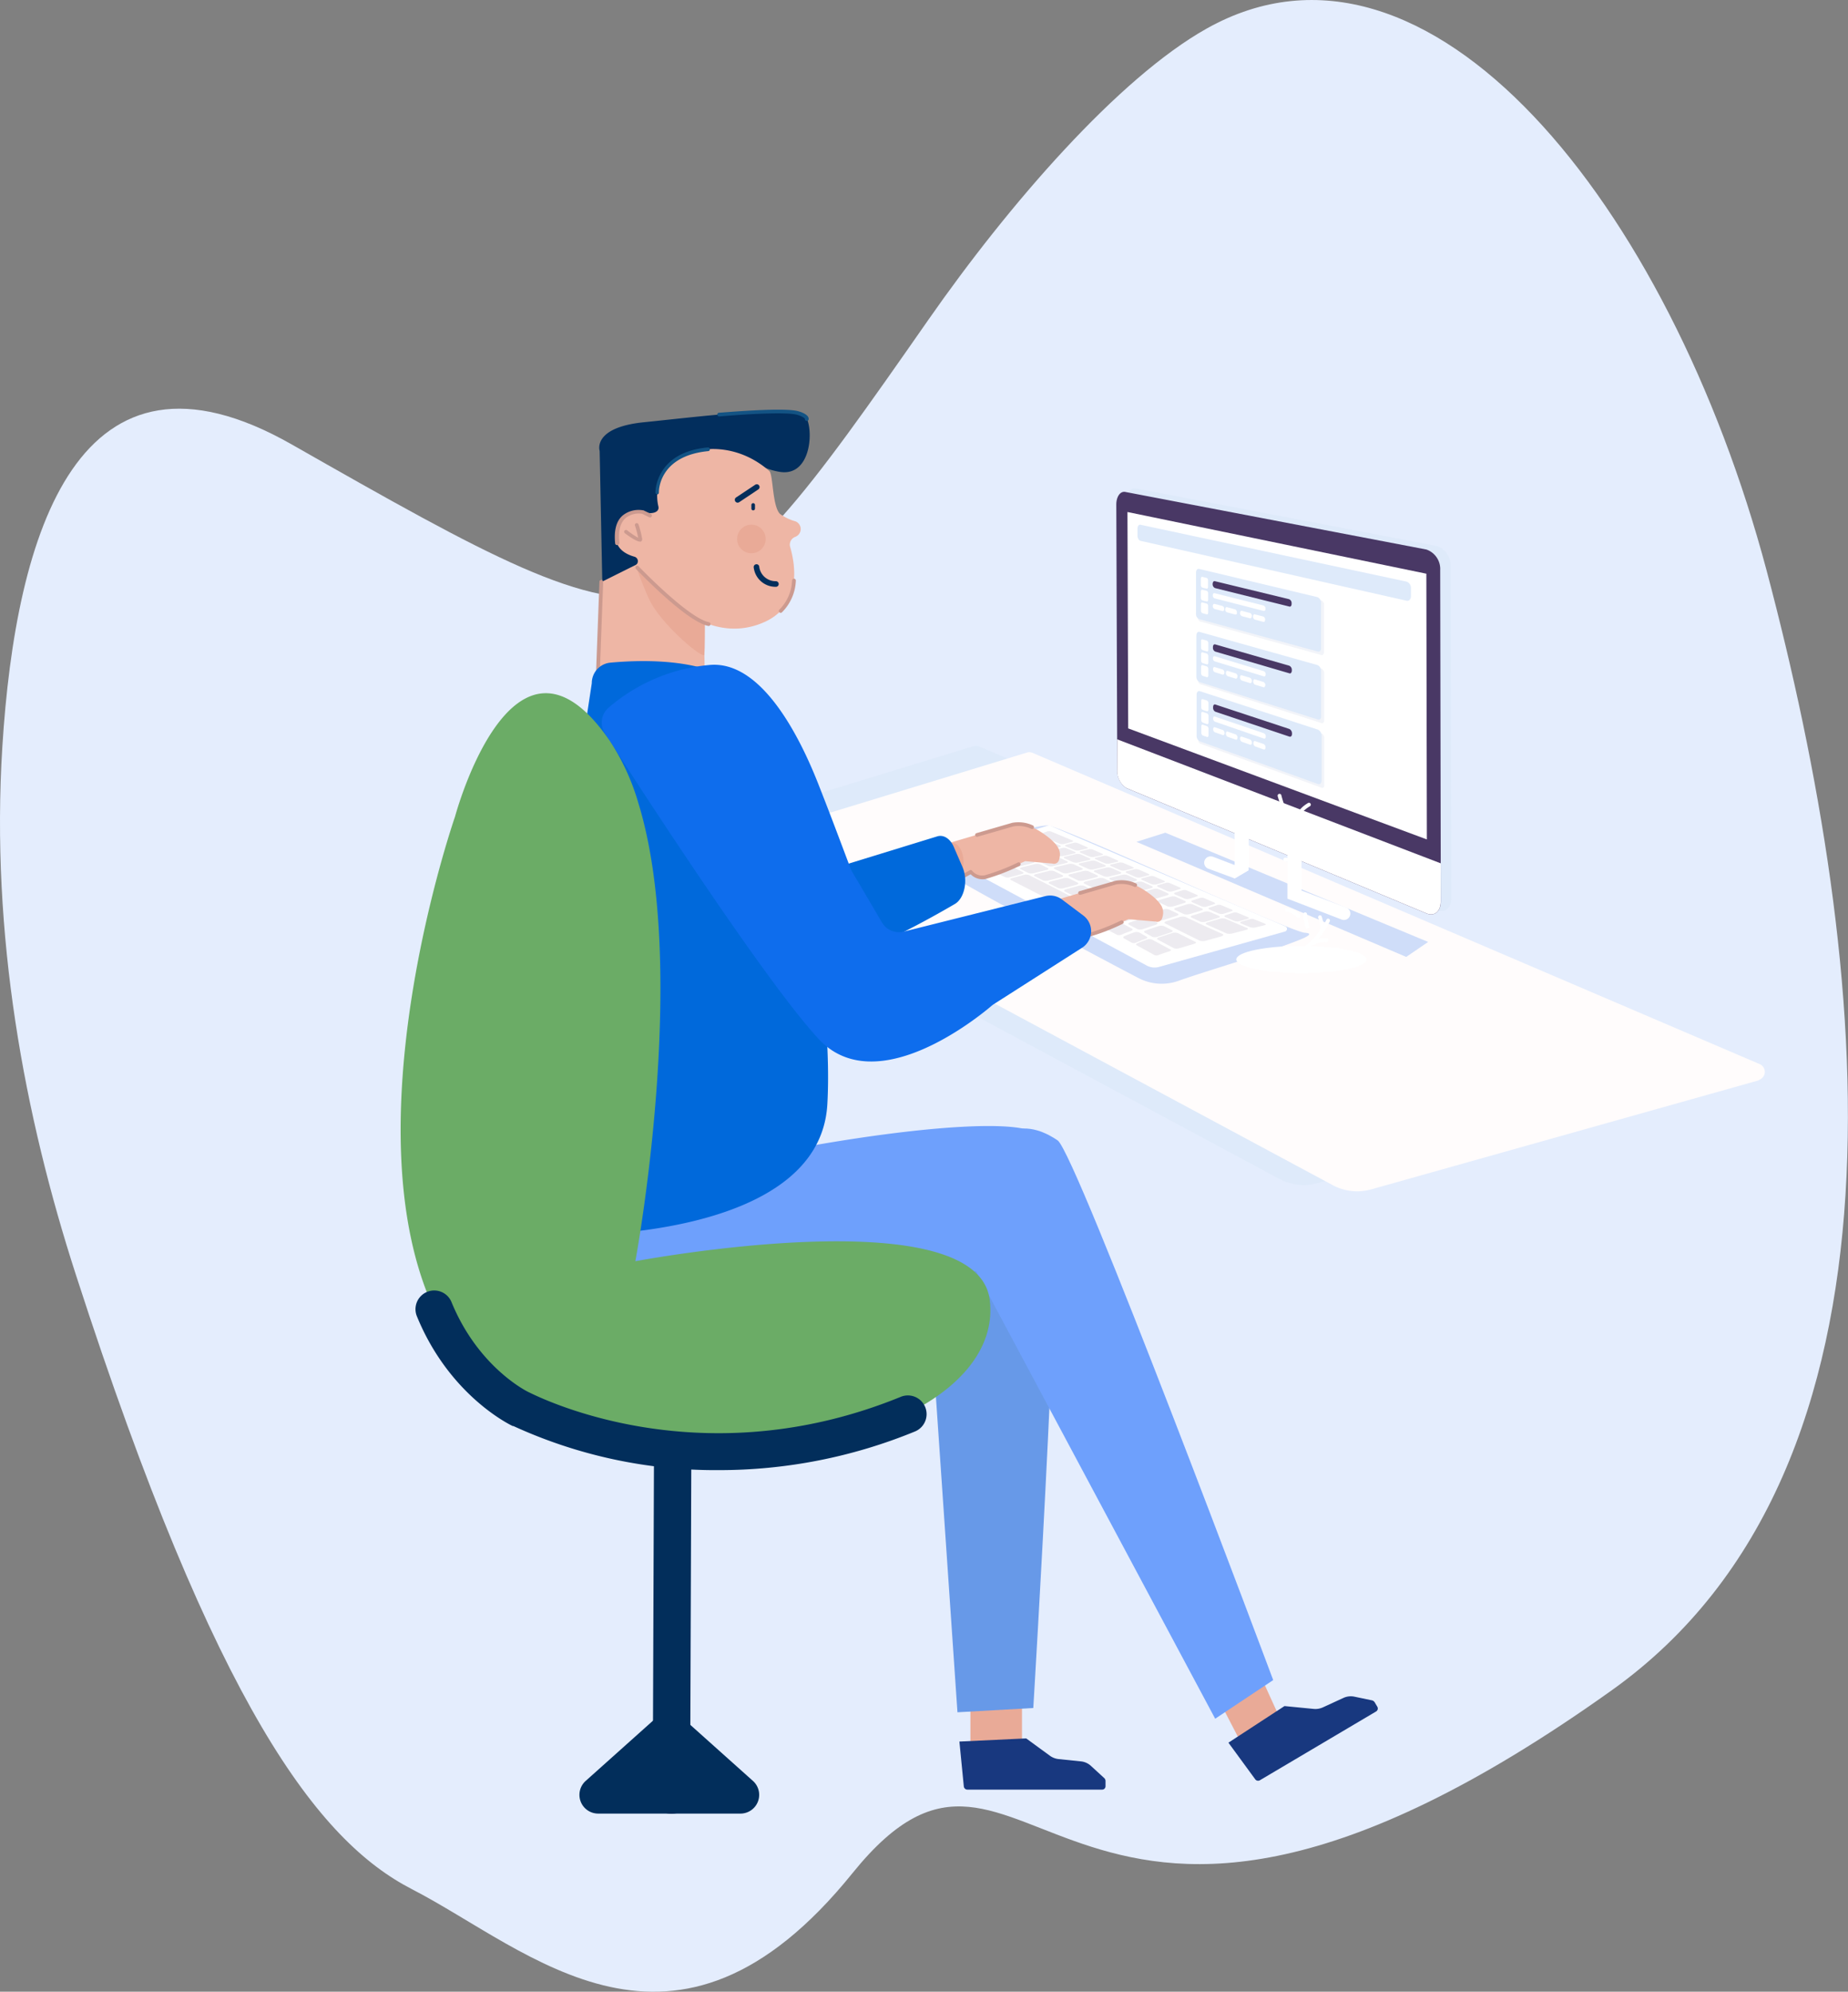 <svg id="Layer_1" data-name="Layer 1" xmlns="http://www.w3.org/2000/svg" viewBox="0 0 246.88 266"><rect x="0" y="0" width="246.88" height="266" fill="#808080" stroke="none"/><defs><style>.cls-1{fill:#e4edfd;}.cls-2{fill:#deeafa;}.cls-3{fill:#fffcfc;}.cls-4{opacity:0.2;isolation:isolate;}.cls-5{fill:#0e5fed;}.cls-6{fill:#fff;}.cls-7{opacity:0.1;}.cls-8{fill:#493865;}.cls-9{fill:#bdc8e0;}.cls-10{fill:#eeb6a5;}.cls-11{fill:#e9aa97;}.cls-12{fill:#022e5d;}.cls-13{fill:#022e5b;}.cls-14{fill:#cc9a8f;}.cls-15{fill:#135384;}.cls-16{fill:#0069db;}.cls-17{fill:#6799e8;}.cls-18{fill:#6ea0fc;}.cls-19{fill:#0e6ded;}.cls-20{fill:#18387f;}.cls-21{fill:#6bac66;}</style></defs><title>Start page 1</title><g id="Man_with_comp" data-name="Man with comp"><g id="Path_3086" data-name="Path 3086"><path class="cls-1" d="M65.16,232.32c-6.92-21.36-11.41-45.45-9.85-70.53,1.78-28.74,10.21-56.62,38.65-40.44,52.21,29.7,52.74,29.7,85.05-16.62,10.77-15.45,25.43-32.33,37.22-38.93C245.85,49.22,278,89.4,291,138.17,305,190.94,312,258,270.35,287.72c-73.9,52.74-77.65-5.06-101.46,24.44s-43.06,10.28-58.89,2.13C97.59,307.89,83.9,290.25,65.16,232.32Z" transform="translate(-55 -62)"/></g><g id="Group_481" data-name="Group 481"><g id="Path_3087" data-name="Path 3087"><path class="cls-2" d="M282.82,205.42,231.07,220a6.94,6.94,0,0,1-5.19-.57l-81-43.5a1.12,1.12,0,0,1-.46-1.52,1.11,1.11,0,0,1,.66-.54L185,161.67a1.08,1.08,0,0,1,.77,0L283,203.3a1.13,1.13,0,0,1,.59,1.48,1.15,1.15,0,0,1-.74.64Z" transform="translate(-55 -62)"/></g><g id="Path_3088" data-name="Path 3088"><path class="cls-3" d="M290,206.27,238.2,220.84a6.91,6.91,0,0,1-5.18-.57l-81-43.5a1.12,1.12,0,0,1-.46-1.52,1.14,1.14,0,0,1,.66-.54l39.9-12.18a1.1,1.1,0,0,1,.78,0l97.19,41.59a1.12,1.12,0,0,1,.58,1.48,1.15,1.15,0,0,1-.72.64Z" transform="translate(-55 -62)"/></g><g id="Path_3089" data-name="Path 3089" class="cls-4"><path class="cls-5" d="M178.33,176.63S193,172.08,195,172.25s32.27,14.17,34.3,14.32-1.37,1.22-6.32,3c-1.22.45-8.11,2.54-10.47,3.4a6.72,6.72,0,0,1-5.48-.38C199.57,188.69,179.17,177.76,178.33,176.63Z" transform="translate(-55 -62)"/></g><g id="Path_3090" data-name="Path 3090" class="cls-4"><path class="cls-5" d="M206.82,174.43l3.86-1.22,35.11,14.59-2.93,2Z" transform="translate(-55 -62)"/></g><g id="Path_3091" data-name="Path 3091"><path class="cls-6" d="M226.62,186.42l-16.76,4.71a2.21,2.21,0,0,1-1.67-.18L182,176.87a.37.37,0,0,1-.15-.5.36.36,0,0,1,.21-.17L195,172.26a.31.31,0,0,1,.25,0l31.46,13.46a.36.36,0,0,1,.19.48.37.37,0,0,1-.23.21Z" transform="translate(-55 -62)"/></g><g id="Group_202" data-name="Group 202" class="cls-7"><g id="Group_201" data-name="Group 201"><g id="Path_3092" data-name="Path 3092"><path class="cls-8" d="M196.57,174.69c-1.07-.45-1.6-.68-2.63-1.1-.16-.06-.16-.15,0-.21.4-.14.6-.2.93-.33a.83.83,0,0,1,.54,0l2.8,1.17c.17.07.2.16.06.2l-1.07.28A1.2,1.2,0,0,1,196.57,174.69Z" transform="translate(-55 -62)"/></g><g id="Path_3093" data-name="Path 3093"><path class="cls-8" d="M198.53,175.52l-1.14-.48c-.16-.07-.15-.17,0-.21.47-.12.69-.17,1.07-.28a1,1,0,0,1,.57.07l1.16.5c.18.07.2.16.06.2l-1.1.26A1.16,1.16,0,0,1,198.53,175.52Z" transform="translate(-55 -62)"/></g><g id="Path_3094" data-name="Path 3094"><path class="cls-8" d="M200.52,176.39l-1.15-.5c-.18-.07-.16-.17,0-.21l1.11-.26a1.11,1.11,0,0,1,.57.07l1.17.51c.17.08.2.16,0,.2l-1.11.26A1.35,1.35,0,0,1,200.52,176.39Z" transform="translate(-55 -62)"/></g><g id="Path_3095" data-name="Path 3095"><path class="cls-8" d="M202.55,177.28l-1.17-.52c-.18-.07-.16-.17,0-.21l1.12-.26a1,1,0,0,1,.57.08l1.18.52c.17.07.21.16.06.2l-1.12.25A1.24,1.24,0,0,1,202.55,177.28Z" transform="translate(-55 -62)"/></g><g id="Path_3096" data-name="Path 3096"><path class="cls-8" d="M204.62,178.2l-1.19-.53c-.18-.08-.17-.18,0-.22l1.12-.26a1,1,0,0,1,.57.08l1.18.51c.18.08.22.17.07.2l-1.11.28A1.24,1.24,0,0,1,204.62,178.2Z" transform="translate(-55 -62)"/></g><g id="Path_3097" data-name="Path 3097"><path class="cls-8" d="M206.71,179.13l-1.2-.54c-.18-.08-.17-.18,0-.23l1.11-.28a1.1,1.1,0,0,1,.57.08l1.2.53c.17.07.22.17.08.2-.38.1-.6.17-1.1.29A1.17,1.17,0,0,1,206.71,179.13Z" transform="translate(-55 -62)"/></g><g id="Path_3098" data-name="Path 3098"><path class="cls-8" d="M208.81,180.07l-1.22-.55c-.18-.08-.17-.18,0-.23l1.09-.29a1,1,0,0,1,.57.07l1.2.53c.17.08.22.17.08.21l-1.08.31A1.14,1.14,0,0,1,208.81,180.07Z" transform="translate(-55 -62)"/></g><g id="Path_3099" data-name="Path 3099"><path class="cls-8" d="M210.93,181l-1.22-.55c-.18-.08-.17-.19,0-.24l1.07-.31a.9.9,0,0,1,.56.07l1.22.53c.18.08.23.17.1.22l-1.07.33A1.18,1.18,0,0,1,210.93,181Z" transform="translate(-55 -62)"/></g><g id="Path_3100" data-name="Path 3100"><path class="cls-8" d="M217.8,184l-1.22-.53c-.19-.08-.18-.2,0-.26.5-.16.73-.23,1.09-.36a1,1,0,0,1,.56.07l1.26.53c.18.08.24.17.1.22l-1.11.36A1.16,1.16,0,0,1,217.8,184Z" transform="translate(-55 -62)"/></g><g id="Path_3101" data-name="Path 3101"><path class="cls-8" d="M219.92,185l-1.22-.52c-.18-.08-.16-.19,0-.25l1.12-.36a1,1,0,0,1,.58.07l1.27.53c.19.08.24.17.1.22l-1.18.34A1.2,1.2,0,0,1,219.92,185Z" transform="translate(-55 -62)"/></g><g id="Path_3102" data-name="Path 3102"><path class="cls-8" d="M222,185.83l-1.2-.5c-.18-.08-.15-.19.05-.25l1.19-.34a.93.93,0,0,1,.59.07l1.29.52c.19.08.24.18.09.21l-1.27.32A1.33,1.33,0,0,1,222,185.83Z" transform="translate(-55 -62)"/></g><g id="Path_3103" data-name="Path 3103"><path class="cls-8" d="M185.86,177.52c-.83-.38-1.2-.55-1.81-.8-.1,0,0-.13.22-.2l1.47-.5a1.08,1.08,0,0,1,.59-.05l1.91.88c.13.07,0,.17-.19.23l-1.55.44A1.16,1.16,0,0,1,185.86,177.52Z" transform="translate(-55 -62)"/></g><g id="Path_3104" data-name="Path 3104"><path class="cls-8" d="M187.46,178.27l-1-.45c-.13-.06-.06-.17.17-.23l1.55-.43a1.13,1.13,0,0,1,.68,0l1,.46c.14.07.07.18-.17.25l-1.56.41A1.13,1.13,0,0,1,187.46,178.27Z" transform="translate(-55 -62)"/></g><g id="Path_3105" data-name="Path 3105"><path class="cls-8" d="M189.26,179.14l-1.06-.51c-.15-.08-.1-.18.13-.25l1.56-.42a1.23,1.23,0,0,1,.71,0l1.05.51c.16.08.1.19-.14.26l-1.56.42A1.09,1.09,0,0,1,189.26,179.14Z" transform="translate(-55 -62)"/></g><g id="Path_3106" data-name="Path 3106"><path class="cls-8" d="M201.79,184.05c-.59.2-.87.3-1.36.49a.94.94,0,0,1-.66,0c-3.92-2.05-6.13-3.18-9.7-5-.17-.09-.13-.2.09-.26l1.55-.42a1.21,1.21,0,0,1,.73,0c3.5,1.75,5.6,2.84,9.42,4.84C202.05,183.83,202,184,201.79,184.05Z" transform="translate(-55 -62)"/></g><g id="Path_3107" data-name="Path 3107"><path class="cls-8" d="M206.17,187.89l-1-.56c-.16-.09-.16-.21,0-.29.47-.2.73-.3,1.32-.51a1,1,0,0,1,.69,0l1,.56c.16.09.09.22-.13.3-.59.21-.86.32-1.33.52A.73.73,0,0,1,206.17,187.89Z" transform="translate(-55 -62)"/></g><g id="Path_3108" data-name="Path 3108"><path class="cls-8" d="M211.17,189.07c-.64.2-.93.3-1.43.49a.75.75,0,0,1-.51,0c-.81-.46-1.29-.72-2.34-1.29-.15-.08-.14-.2,0-.27.46-.2.73-.3,1.32-.52a1,1,0,0,1,.68,0l2.46,1.32C211.52,188.88,211.41,189,211.17,189.07Z" transform="translate(-55 -62)"/></g><g id="Path_3109" data-name="Path 3109"><path class="cls-8" d="M195.53,176.43l-1.6.38a1.26,1.26,0,0,1-.72,0c-1.71-.8-2.51-1.16-3.87-1.75-.12-.06-.05-.15.16-.22l1.36-.43a1.11,1.11,0,0,1,.6,0c1.55.65,2.4,1,4.19,1.83C195.81,176.27,195.76,176.37,195.53,176.43Z" transform="translate(-55 -62)"/></g><g id="Path_3110" data-name="Path 3110"><path class="cls-8" d="M195.06,177.66l-1.08-.52c-.16-.07-.09-.18.15-.24l1.6-.38a1.35,1.35,0,0,1,.72,0l1.11.5c.17.08.11.19-.12.24l-1.64.39A1.33,1.33,0,0,1,195.06,177.66Z" transform="translate(-55 -62)"/></g><g id="Path_3111" data-name="Path 3111"><path class="cls-8" d="M197,178.6l-1.13-.55c-.17-.08-.1-.19.15-.25l1.64-.39a1.34,1.34,0,0,1,.74,0l1.15.53c.17.08.12.2-.12.25l-1.67.4A1.31,1.31,0,0,1,197,178.6Z" transform="translate(-55 -62)"/></g><g id="Path_3112" data-name="Path 3112"><path class="cls-8" d="M199,179.58l-1.17-.57c-.17-.09-.11-.2.14-.26l1.67-.4a1.28,1.28,0,0,1,.75,0l1.19.55c.17.09.12.2-.13.26l-1.68.43A1.35,1.35,0,0,1,199,179.58Z" transform="translate(-55 -62)"/></g><g id="Path_3113" data-name="Path 3113"><path class="cls-8" d="M201.07,180.6l-1.2-.59c-.17-.09-.11-.21.14-.28l1.68-.43a1.44,1.44,0,0,1,.77,0l1.2.57c.17.09.12.21-.12.27l-1.69.45A1.3,1.3,0,0,1,201.07,180.6Z" transform="translate(-55 -62)"/></g><g id="Path_3114" data-name="Path 3114"><path class="cls-8" d="M203.16,181.64,202,181c-.18-.09-.12-.22.13-.29l1.69-.45a1.26,1.26,0,0,1,.77,0l1.22.58c.18.09.12.21-.12.28l-1.7.48A1.33,1.33,0,0,1,203.16,181.64Z" transform="translate(-55 -62)"/></g><g id="Path_3115" data-name="Path 3115"><path class="cls-8" d="M205.25,182.68l-1.2-.6c-.18-.08-.12-.22.13-.3l1.7-.48a1.3,1.3,0,0,1,.78,0l1.21.58c.18.08.13.21-.12.28l-1.71.51A1.25,1.25,0,0,1,205.25,182.68Z" transform="translate(-55 -62)"/></g><g id="Path_3116" data-name="Path 3116"><path class="cls-8" d="M218.08,187.08l-2,.55a1.37,1.37,0,0,1-.8,0c-1.68-.82-2.64-1.3-4.63-2.3-.17-.08-.09-.22.18-.3l1.78-.56a1.3,1.3,0,0,1,.78,0c2.08,1,3.1,1.45,5,2.3C218.49,186.87,218.38,187,218.08,187.08Z" transform="translate(-55 -62)"/></g><g id="Path_3117" data-name="Path 3117"><path class="cls-8" d="M218.72,184.71l2.89,1.23c.17.07.12.18-.13.25l-1.83.47a1.49,1.49,0,0,1-.81,0c-1-.46-1.58-.7-2.67-1.2-.17-.07-.09-.2.17-.28l1.65-.49A1.21,1.21,0,0,1,218.72,184.71Z" transform="translate(-55 -62)"/></g><g id="Path_3118" data-name="Path 3118"><path class="cls-8" d="M216.62,183.79l1.22.53c.18.08.15.2-.08.26l-1.65.5a1.3,1.3,0,0,1-.78,0l-1.16-.54c-.17-.08-.1-.21.14-.28l1.59-.49A1.18,1.18,0,0,1,216.62,183.79Z" transform="translate(-55 -62)"/></g><g id="Path_3119" data-name="Path 3119"><path class="cls-8" d="M209.77,180.74l1.22.55c.18.09.17.2,0,.26l-1.52.45a1.24,1.24,0,0,1-.76,0l-1.21-.57c-.18-.09-.13-.21.1-.28l1.5-.42A1.15,1.15,0,0,1,209.77,180.74Z" transform="translate(-55 -62)"/></g><g id="Path_3120" data-name="Path 3120"><path class="cls-8" d="M207.65,179.79l1.22.55c.18.08.17.19,0,.25l-1.5.42a1.23,1.23,0,0,1-.76,0l-1.22-.57c-.18-.09-.13-.2.1-.27l1.5-.4A1.28,1.28,0,0,1,207.65,179.79Z" transform="translate(-55 -62)"/></g><g id="Path_3121" data-name="Path 3121"><path class="cls-8" d="M205.55,178.85l1.21.54c.18.08.16.19,0,.25l-1.5.4a1.37,1.37,0,0,1-.75,0l-1.2-.57c-.18-.08-.13-.2.1-.26l1.49-.37A1.19,1.19,0,0,1,205.55,178.85Z" transform="translate(-55 -62)"/></g><g id="Path_3122" data-name="Path 3122"><path class="cls-8" d="M203.47,177.92l1.2.53c.18.08.16.19,0,.24l-1.49.37a1.28,1.28,0,0,1-.75-.05l-1.19-.55c-.17-.08-.12-.19.11-.25l1.48-.35A1.17,1.17,0,0,1,203.47,177.92Z" transform="translate(-55 -62)"/></g><g id="Path_3123" data-name="Path 3123"><path class="cls-8" d="M201.42,177l1.18.52c.17.08.15.18,0,.23l-1.48.35a1.24,1.24,0,0,1-.74-.05l-1.16-.53c-.18-.08-.12-.19.1-.24l1.47-.33A1.22,1.22,0,0,1,201.42,177Z" transform="translate(-55 -62)"/></g><g id="Path_3124" data-name="Path 3124"><path class="cls-8" d="M199.41,176.12l1.15.51c.17.08.16.17-.05.22l-1.46.34a1.36,1.36,0,0,1-.72-.05l-1.13-.51c-.17-.07-.12-.18.11-.23l1.43-.33A1.28,1.28,0,0,1,199.41,176.12Z" transform="translate(-55 -62)"/></g><g id="Path_3125" data-name="Path 3125"><path class="cls-8" d="M197.44,175.27l1.13.49c.17.07.15.17,0,.21l-1.43.33a1.39,1.39,0,0,1-.7,0l-1.08-.49c-.16-.07-.11-.17.1-.22l1.38-.33A1.11,1.11,0,0,1,197.44,175.27Z" transform="translate(-55 -62)"/></g><g id="Path_3126" data-name="Path 3126"><path class="cls-8" d="M195.52,174.46l1.1.46c.16.07.15.16-.05.21l-1.37.34a1.27,1.27,0,0,1-.67,0l-1-.45c-.15-.06-.1-.16.1-.21l1.3-.36A1,1,0,0,1,195.52,174.46Z" transform="translate(-55 -62)"/></g><g id="Path_3127" data-name="Path 3127"><path class="cls-8" d="M193.66,173.69l1.06.44c.16.06.15.15,0,.21l-1.29.35a1.12,1.12,0,0,1-.63,0l-1-.41c-.14-.06-.1-.15.08-.21l1.2-.39A1,1,0,0,1,193.66,173.69Z" transform="translate(-55 -62)"/></g><g id="Path_3128" data-name="Path 3128"><path class="cls-8" d="M212.36,186.62l2.37,1.19c.13.07,0,.19-.29.27l-1.91.56a1.12,1.12,0,0,1-.7,0l-2.18-1.16c-.14-.08-.07-.21.18-.29l1.75-.58A1.3,1.3,0,0,1,212.36,186.62Z" transform="translate(-55 -62)"/></g><g id="Path_3129" data-name="Path 3129"><path class="cls-8" d="M210.51,185.69l1.08.55c.16.08.06.21-.2.29l-1.75.58a1,1,0,0,1-.71,0l-1-.55c-.16-.09-.1-.22.14-.3.66-.23,1-.35,1.7-.57A1.23,1.23,0,0,1,210.51,185.69Z" transform="translate(-55 -62)"/></g><g id="Path_3130" data-name="Path 3130"><path class="cls-8" d="M204,182.4l1.2.6c.17.09.11.23-.14.3l-1.66.53a1.08,1.08,0,0,1-.75,0l-1.2-.63c-.18-.09-.14-.23.1-.3l1.66-.5A1.26,1.26,0,0,1,204,182.4Z" transform="translate(-55 -62)"/></g><g id="Path_3131" data-name="Path 3131"><path class="cls-8" d="M213.22,182l-1.23-.54c-.19-.09-.17-.2,0-.25l1.06-.33a.9.9,0,0,1,.56.07l1.22.53c.19.08.24.17.11.22l-1.06.34A1.09,1.09,0,0,1,213.22,182Z" transform="translate(-55 -62)"/></g><g id="Path_3132" data-name="Path 3132"><path class="cls-8" d="M202,185.68l-1.2-.64c-.18-.09-.19-.22,0-.29l1.36-.5a1.11,1.11,0,0,1,.72,0l1.18.62c.17.09.13.23-.09.31-.58.21-.85.31-1.33.51A.81.81,0,0,1,202,185.68Z" transform="translate(-55 -62)"/></g><g id="Path_3133" data-name="Path 3133"><path class="cls-8" d="M207.47,183.79l-1.19-.59c-.17-.09-.11-.23.15-.3l1.71-.52a1.27,1.27,0,0,1,.77,0l1.2.57c.18.09.12.22-.13.3l-1.73.53A1.22,1.22,0,0,1,207.47,183.79Z" transform="translate(-55 -62)"/></g><g id="Path_3134" data-name="Path 3134"><path class="cls-8" d="M212.05,181.76l1.22.55c.19.08.17.2,0,.27l-1.54.47a1.31,1.31,0,0,1-.76,0l-1.2-.57c-.18-.08-.13-.21.11-.28l1.51-.45A1.2,1.2,0,0,1,212.05,181.76Z" transform="translate(-55 -62)"/></g><g id="Path_3135" data-name="Path 3135"><path class="cls-8" d="M206.22,183.52l1.18.6c.17.09.1.23-.15.31l-1.67.55a1,1,0,0,1-.74,0l-1.17-.62c-.17-.09-.13-.23.11-.31l1.66-.53A1.3,1.3,0,0,1,206.22,183.52Z" transform="translate(-55 -62)"/></g><g id="Path_3136" data-name="Path 3136"><path class="cls-8" d="M215.52,183.05l-1.23-.54c-.18-.09-.17-.2,0-.26l1.06-.34a.89.89,0,0,1,.56.06l1.24.54c.19.08.25.17.11.22l-1.07.35A1.13,1.13,0,0,1,215.52,183.05Z" transform="translate(-55 -62)"/></g><g id="Path_3137" data-name="Path 3137"><path class="cls-8" d="M204.19,186.83l-1.14-.6c-.17-.09-.18-.22,0-.3.48-.2.75-.3,1.33-.51a1,1,0,0,1,.71,0l1.13.6c.16.08.11.22-.1.3-.59.21-.86.32-1.32.51A.76.76,0,0,1,204.19,186.83Z" transform="translate(-55 -62)"/></g><g id="Path_3138" data-name="Path 3138"><path class="cls-8" d="M209.64,184.88l-1.16-.58c-.17-.08-.1-.22.16-.3l1.74-.54a1.27,1.27,0,0,1,.77,0l1.19.56c.17.08.11.21-.15.29l-1.77.56A1.22,1.22,0,0,1,209.64,184.88Z" transform="translate(-55 -62)"/></g><g id="Path_3139" data-name="Path 3139"><path class="cls-8" d="M214.34,182.78l1.23.55c.18.08.16.2-.06.26l-1.58.49a1.27,1.27,0,0,1-.77,0l-1.19-.56c-.18-.08-.12-.21.12-.28l1.54-.48A1.22,1.22,0,0,1,214.34,182.78Z" transform="translate(-55 -62)"/></g><g id="Path_3140" data-name="Path 3140"><path class="cls-8" d="M208.41,184.63l1.14.58c.17.08.09.22-.17.31-.7.22-1,.34-1.7.57a1.11,1.11,0,0,1-.72,0l-1.12-.59c-.18-.09-.12-.23.12-.31.64-.22,1-.34,1.67-.56A1.16,1.16,0,0,1,208.41,184.63Z" transform="translate(-55 -62)"/></g><g id="Path_3141" data-name="Path 3141"><path class="cls-8" d="M201.91,181.35l1.2.6c.17.09.11.23-.14.3l-1.66.5a1.16,1.16,0,0,1-.76,0l-1.21-.63c-.18-.09-.14-.23.11-.3l1.67-.48A1.26,1.26,0,0,1,201.91,181.35Z" transform="translate(-55 -62)"/></g><g id="Path_3142" data-name="Path 3142"><path class="cls-8" d="M199.83,180.31l1.2.6c.17.09.11.22-.14.29l-1.67.48a1.23,1.23,0,0,1-.76,0l-1.2-.62c-.18-.09-.13-.22.12-.29l1.67-.46A1.38,1.38,0,0,1,199.83,180.31Z" transform="translate(-55 -62)"/></g><g id="Path_3143" data-name="Path 3143"><path class="cls-8" d="M197.78,179.3l1.18.58c.17.08.11.21-.14.28l-1.68.45a1.23,1.23,0,0,1-.76,0l-1.18-.6c-.17-.09-.12-.21.13-.28l1.68-.43A1.35,1.35,0,0,1,197.78,179.3Z" transform="translate(-55 -62)"/></g><g id="Path_3144" data-name="Path 3144"><path class="cls-8" d="M195.8,178.33l1.13.55c.18.09.1.2-.14.27l-1.69.43a1.28,1.28,0,0,1-.75,0l-1.13-.57c-.17-.09-.1-.2.14-.26l1.68-.42A1.32,1.32,0,0,1,195.8,178.33Z" transform="translate(-55 -62)"/></g><g id="Path_3145" data-name="Path 3145"><path class="cls-8" d="M193.9,177.41l1.08.52c.16.08.1.19-.15.26-.68.16-1,.25-1.68.42a1.34,1.34,0,0,1-.74,0l-1.06-.53c-.16-.07-.09-.18.16-.25l1.66-.41A1.3,1.3,0,0,1,193.9,177.41Z" transform="translate(-55 -62)"/></g><g id="Path_3146" data-name="Path 3146"><path class="cls-8" d="M192.11,176.56l1,.48c.15.08.08.18-.17.24l-1.65.41a1.15,1.15,0,0,1-.71,0l-1-.47c-.14-.07-.06-.17.18-.24l1.61-.41A1.28,1.28,0,0,1,192.11,176.56Z" transform="translate(-55 -62)"/></g><g id="Path_3147" data-name="Path 3147"><path class="cls-8" d="M190.46,175.8l.94.43c.14.07.06.17-.18.23l-1.61.42a1.31,1.31,0,0,1-.68,0l-.87-.42c-.13-.05,0-.15.2-.22l1.55-.43A1.2,1.2,0,0,1,190.46,175.8Z" transform="translate(-55 -62)"/></g><g id="Path_3148" data-name="Path 3148"><path class="cls-8" d="M189,175.14l.84.36c.13.06.05.16-.17.22l-1.55.44a1.22,1.22,0,0,1-.63,0l-.75-.34c-.11-.05,0-.14.2-.21l1.47-.47A1.07,1.07,0,0,1,189,175.14Z" transform="translate(-55 -62)"/></g></g></g><g id="Group_225" data-name="Group 225"><g id="Path_3162" data-name="Path 3162"><path class="cls-2" d="M248.8,137.67l.08,44.27c0,1.32-.83,2-1.85,1.61l-40.17-16.77a2.72,2.72,0,0,1-1.21-2.41l-.12-35.45c0-1.06.53-1.82,1.2-1.69l40.21,7.69A2.75,2.75,0,0,1,248.8,137.67Z" transform="translate(-55 -62)"/></g><g id="Path_3163" data-name="Path 3163"><path class="cls-2" d="M248.87,176.83v5.1c0,1.32-.83,2-1.85,1.62l-40.17-16.77a2.75,2.75,0,0,1-1.21-2.42v-4.09Z" transform="translate(-55 -62)"/></g><g id="Path_3164" data-name="Path 3164"><path class="cls-8" d="M247.4,138.14l.08,44.26c0,1.32-.83,2-1.84,1.62l-40.17-16.77a2.75,2.75,0,0,1-1.21-2.42l-.13-35.44c0-1.06.53-1.82,1.2-1.69l40.22,7.69A2.75,2.75,0,0,1,247.4,138.14Z" transform="translate(-55 -62)"/></g><g id="Path_3165" data-name="Path 3165"><path class="cls-6" d="M245.55,138.62l-39.93-8.24.1,28.9,39.9,14.83Z" transform="translate(-55 -62)"/></g><g id="Path_3166" data-name="Path 3166"><path class="cls-6" d="M247.47,177.3v5.1c0,1.32-.83,2-1.84,1.61l-40.17-16.77a2.72,2.72,0,0,1-1.21-2.41l0-4.09Z" transform="translate(-55 -62)"/></g><g id="Path_3167" data-name="Path 3167"><path class="cls-2" d="M242.92,139.68l-35.57-7.6c-.22-.05-.39.2-.39.54v.9c0,.34.18.66.4.71l35.56,8c.32.07.57-.21.57-.62v-1.09A.89.89,0,0,0,242.92,139.68Z" transform="translate(-55 -62)"/></g><g id="Group_220" data-name="Group 220"><g id="Path_3168" data-name="Path 3168" class="cls-4"><path class="cls-9" d="M231.53,149.48,215.32,145a.55.55,0,0,1-.3-.52l0-5.78c0-.24.13-.41.3-.37l16.21,3.87a.59.59,0,0,1,.35.57v6.3C231.88,149.36,231.72,149.54,231.53,149.48Z" transform="translate(-55 -62)"/></g><g id="Path_3169" data-name="Path 3169"><path class="cls-2" d="M231,149l-15.81-4.32a.72.72,0,0,1-.41-.72l0-5.47c0-.34.18-.57.41-.51L231,141.75a.8.8,0,0,1,.48.79l0,6C231.51,148.86,231.3,149.11,231,149Z" transform="translate(-55 -62)"/></g><g id="Group_219" data-name="Group 219"><g id="Path_3170" data-name="Path 3170"><path class="cls-6" d="M216.2,140.62l-.58-.14a.36.36,0,0,1-.19-.34v-.86c0-.16.09-.27.19-.24l.58.14a.35.35,0,0,1,.19.34v.86C216.39,140.54,216.3,140.65,216.2,140.62Z" transform="translate(-55 -62)"/></g><g id="Path_3171" data-name="Path 3171"><path class="cls-6" d="M216.2,142.33l-.57-.14a.36.36,0,0,1-.2-.34V141c0-.16.09-.27.2-.24l.57.14a.35.35,0,0,1,.2.34v.87C216.4,142.26,216.31,142.36,216.2,142.33Z" transform="translate(-55 -62)"/></g><g id="Path_3172" data-name="Path 3172"><path class="cls-6" d="M216.21,144.05l-.58-.16a.35.35,0,0,1-.19-.34v-.86c0-.16.09-.26.19-.23l.58.15a.35.35,0,0,1,.19.34v.86C216.4,144,216.31,144.08,216.21,144.05Z" transform="translate(-55 -62)"/></g></g><g id="Path_3173" data-name="Path 3173"><path class="cls-8" d="M227.22,143l-9.9-2.46A.55.55,0,0,1,217,140v0c0-.26.14-.43.3-.38l9.9,2.4a.55.55,0,0,1,.35.56v.06C227.56,142.9,227.41,143.08,227.22,143Z" transform="translate(-55 -62)"/></g><g id="Path_3174" data-name="Path 3174"><path class="cls-6" d="M223.81,143.59l-6.56-1.68a.4.4,0,0,1-.23-.4v0c0-.19.1-.32.23-.29l6.56,1.65a.44.44,0,0,1,.25.42v0C224.06,143.49,224,143.62,223.81,143.59Z" transform="translate(-55 -62)"/></g><g id="Path_3175" data-name="Path 3175"><path class="cls-6" d="M218.32,143.61l-1.07-.28a.41.41,0,0,1-.23-.4v0c0-.18.1-.31.23-.28l1.06.28a.4.4,0,0,1,.24.4v0C218.55,143.52,218.44,143.65,218.32,143.61Z" transform="translate(-55 -62)"/></g><g id="Path_3176" data-name="Path 3176"><path class="cls-6" d="M220,144.07l-1.08-.29a.4.4,0,0,1-.24-.4v0c0-.19.1-.32.23-.29l1.09.29a.4.4,0,0,1,.23.4v0C220.27,144,220.17,144.1,220,144.07Z" transform="translate(-55 -62)"/></g><g id="Path_3177" data-name="Path 3177"><path class="cls-6" d="M222,144.58l-1.1-.29a.45.45,0,0,1-.24-.42v0c0-.19.11-.32.24-.29l1.1.29a.4.4,0,0,1,.24.41v0C222.22,144.48,222.11,144.61,222,144.58Z" transform="translate(-55 -62)"/></g><g id="Path_3178" data-name="Path 3178"><path class="cls-6" d="M223.77,145.05l-1.13-.3a.43.43,0,0,1-.24-.42v0c0-.19.1-.32.24-.28l1.13.29a.42.42,0,0,1,.24.42v0C224,145,223.9,145.08,223.77,145.05Z" transform="translate(-55 -62)"/></g></g><g id="Group_222" data-name="Group 222"><g id="Path_3179" data-name="Path 3179" class="cls-4"><path class="cls-9" d="M231.55,158.57l-16.2-5.19a.55.55,0,0,1-.3-.54l0-5.77c0-.24.13-.4.29-.36l16.21,4.6a.63.63,0,0,1,.35.59v6.3C231.9,158.46,231.74,158.63,231.55,158.57Z" transform="translate(-55 -62)"/></g><g id="Path_3180" data-name="Path 3180"><path class="cls-2" d="M231.05,158.09l-15.81-5a.79.79,0,0,1-.41-.74l0-5.46c0-.35.18-.57.41-.5L231,150.82a.85.85,0,0,1,.49.8v6C231.53,158,231.32,158.18,231.05,158.09Z" transform="translate(-55 -62)"/></g><g id="Group_221" data-name="Group 221"><g id="Path_3181" data-name="Path 3181"><path class="cls-6" d="M216.22,149l-.57-.17a.38.38,0,0,1-.2-.35v-.86c0-.16.09-.26.2-.23l.57.16a.38.38,0,0,1,.2.35v.87C216.42,148.94,216.33,149.05,216.22,149Z" transform="translate(-55 -62)"/></g><g id="Path_3182" data-name="Path 3182"><path class="cls-6" d="M216.23,150.73l-.58-.17a.36.36,0,0,1-.19-.35v-.86c0-.15.08-.26.19-.23l.58.17a.39.39,0,0,1,.19.35v.87C216.42,150.66,216.33,150.76,216.23,150.73Z" transform="translate(-55 -62)"/></g><g id="Path_3183" data-name="Path 3183"><path class="cls-6" d="M216.23,152.44l-.58-.18a.37.37,0,0,1-.19-.34v-.87c0-.16.09-.25.19-.23l.58.18a.36.36,0,0,1,.19.35v.86C216.43,152.37,216.34,152.47,216.23,152.44Z" transform="translate(-55 -62)"/></g></g><g id="Path_3184" data-name="Path 3184"><path class="cls-8" d="M227.24,151.92l-9.9-2.9a.55.55,0,0,1-.3-.54v-.06c0-.25.13-.41.3-.36l9.9,2.85a.6.6,0,0,1,.34.58v.06C227.58,151.81,227.43,152,227.24,151.92Z" transform="translate(-55 -62)"/></g><g id="Path_3185" data-name="Path 3185"><path class="cls-6" d="M223.84,152.33l-6.56-2a.42.42,0,0,1-.24-.41v0c0-.19.1-.31.23-.28l6.57,2a.43.43,0,0,1,.24.43v0C224.08,152.24,224,152.37,223.84,152.33Z" transform="translate(-55 -62)"/></g><g id="Path_3186" data-name="Path 3186"><path class="cls-6" d="M218.34,152.1l-1.06-.33a.44.44,0,0,1-.23-.41v0c0-.19.1-.31.22-.27l1.07.32a.45.45,0,0,1,.23.42v0C218.57,152,218.47,152.14,218.34,152.1Z" transform="translate(-55 -62)"/></g><g id="Path_3187" data-name="Path 3187"><path class="cls-6" d="M220.07,152.63,219,152.3a.45.45,0,0,1-.23-.42v0c0-.19.1-.32.23-.28l1.08.33a.44.44,0,0,1,.24.42v0C220.3,152.55,220.19,152.67,220.07,152.63Z" transform="translate(-55 -62)"/></g><g id="Path_3188" data-name="Path 3188"><path class="cls-6" d="M222,153.23l-1.1-.34a.45.45,0,0,1-.24-.43v0c0-.19.11-.31.24-.27l1.1.33a.46.46,0,0,1,.24.43v0C222.24,153.14,222.13,153.27,222,153.23Z" transform="translate(-55 -62)"/></g><g id="Path_3189" data-name="Path 3189"><path class="cls-6" d="M223.79,153.78l-1.13-.34a.49.49,0,0,1-.24-.43v0c0-.2.11-.32.24-.28l1.13.35a.46.46,0,0,1,.25.43v0C224,153.7,223.93,153.82,223.79,153.78Z" transform="translate(-55 -62)"/></g></g><g id="Group_224" data-name="Group 224"><g id="Path_3190" data-name="Path 3190" class="cls-4"><path class="cls-9" d="M231.57,167.21l-16.2-5.88a.61.61,0,0,1-.3-.55l0-5.77c0-.24.13-.4.29-.34l16.2,5.3a.62.62,0,0,1,.35.6l0,6.29C231.92,167.12,231.76,167.28,231.57,167.21Z" transform="translate(-55 -62)"/></g><g id="Path_3191" data-name="Path 3191"><path class="cls-2" d="M231.07,166.71,215.27,161a.81.81,0,0,1-.41-.76l0-5.45c0-.34.18-.56.41-.49l15.81,5.15a.9.9,0,0,1,.48.82v5.95C231.55,166.59,231.34,166.81,231.07,166.71Z" transform="translate(-55 -62)"/></g><g id="Group_223" data-name="Group 223"><g id="Path_3192" data-name="Path 3192"><path class="cls-6" d="M216.25,157l-.58-.19a.37.37,0,0,1-.19-.36v-.85c0-.16.08-.26.19-.23l.58.19a.39.39,0,0,1,.19.35v.87C216.44,156.94,216.35,157,216.25,157Z" transform="translate(-55 -62)"/></g><g id="Path_3193" data-name="Path 3193"><path class="cls-6" d="M216.25,158.71l-.57-.2a.39.39,0,0,1-.2-.35v-.86c0-.16.09-.26.2-.22l.57.19a.4.4,0,0,1,.2.36v.86C216.44,158.65,216.36,158.75,216.25,158.71Z" transform="translate(-55 -62)"/></g><g id="Path_3194" data-name="Path 3194"><path class="cls-6" d="M216.26,160.43l-.58-.2a.41.41,0,0,1-.19-.36V159c0-.16.09-.26.19-.22l.58.2a.39.39,0,0,1,.19.36v.86C216.45,160.36,216.37,160.46,216.26,160.43Z" transform="translate(-55 -62)"/></g></g><g id="Path_3195" data-name="Path 3195"><path class="cls-8" d="M227.26,160.38l-9.9-3.33a.57.57,0,0,1-.3-.55v-.06c0-.25.13-.41.3-.35l9.9,3.27a.65.65,0,0,1,.34.6V160C227.61,160.28,227.45,160.44,227.26,160.38Z" transform="translate(-55 -62)"/></g><g id="Path_3196" data-name="Path 3196"><path class="cls-6" d="M223.86,160.64l-6.56-2.26a.47.47,0,0,1-.24-.42v0c0-.19.1-.3.23-.26l6.56,2.23a.46.46,0,0,1,.25.44v0C224.1,160.56,224,160.68,223.86,160.64Z" transform="translate(-55 -62)"/></g><g id="Path_3197" data-name="Path 3197"><path class="cls-6" d="M218.36,160.17l-1.06-.37a.45.45,0,0,1-.23-.42v0c0-.19.1-.3.23-.25l1.06.36a.47.47,0,0,1,.23.43v0C218.59,160.1,218.49,160.22,218.36,160.17Z" transform="translate(-55 -62)"/></g><g id="Path_3198" data-name="Path 3198"><path class="cls-6" d="M220.09,160.78,219,160.4a.48.48,0,0,1-.23-.43v0c0-.19.1-.31.23-.26l1.08.37a.47.47,0,0,1,.24.43v0C220.32,160.71,220.22,160.83,220.09,160.78Z" transform="translate(-55 -62)"/></g><g id="Path_3199" data-name="Path 3199"><path class="cls-6" d="M222,161.46l-1.1-.39a.5.5,0,0,1-.24-.43v0c0-.19.11-.31.24-.26l1.1.38a.47.47,0,0,1,.24.44v0C222.26,161.39,222.15,161.5,222,161.46Z" transform="translate(-55 -62)"/></g><g id="Path_3200" data-name="Path 3200"><path class="cls-6" d="M223.81,162.09l-1.12-.4a.48.48,0,0,1-.25-.44v0c0-.2.11-.32.25-.27l1.12.39a.48.48,0,0,1,.25.44v0C224.06,162,224,162.14,223.81,162.09Z" transform="translate(-55 -62)"/></g></g></g><g id="Path_3202" data-name="Path 3202"><path class="cls-6" d="M221.81,178.22l-1.88,1.1-.17-.07L216.38,178a.85.85,0,0,1,.56-1.6l.05,0h0l2.77,1.06.17.06,1.72.66Z" transform="translate(-55 -62)"/></g><g id="Path_3203" data-name="Path 3203"><path class="cls-6" d="M228.87,180.93l0-6.29-1.88,1.1,0,6.28,7.25,2.79a.85.85,0,0,0,.73-.06h0a.85.85,0,0,0-.12-1.53Z" transform="translate(-55 -62)"/></g><g id="Path_3204" data-name="Path 3204"><path class="cls-6" d="M221.81,178.22l-1.87,1.1V177.5l0-4.46,1.89-1.1Z" transform="translate(-55 -62)"/></g><g id="Ellipse_57" data-name="Ellipse 57"><ellipse class="cls-6" cx="173.86" cy="128.14" rx="8.7" ry="1.81"/></g><g id="Path_3229" data-name="Path 3229"><path class="cls-6" d="M230,174.4a.24.24,0,0,1-.24-.19c-.21-.81-.42-1-1.73-1.59s-2.3-4.14-2.34-4.29a.25.25,0,0,1,.49-.12c.23.95,1.05,3.5,2.06,3.95,1.37.61,1.75.9,2,1.93a.24.24,0,0,1-.18.3Z" transform="translate(-55 -62)"/></g><g id="Path_3231" data-name="Path 3231"><path class="cls-6" d="M230.26,175.59h0a.24.24,0,0,1-.2-.28,3.73,3.73,0,0,1,2.35-2.88.25.25,0,0,1,.33.14.26.26,0,0,1-.15.33,3.24,3.24,0,0,0-2,2.49A.26.26,0,0,1,230.26,175.59Z" transform="translate(-55 -62)"/></g><g id="Path_3233" data-name="Path 3233"><path class="cls-6" d="M229.51,188.83a.23.23,0,0,1-.2-.1.25.25,0,0,1,0-.35,9.88,9.88,0,0,0,2.89-3.55.25.25,0,1,1,.45.22,10.54,10.54,0,0,1-3,3.73A.3.3,0,0,1,229.51,188.83Z" transform="translate(-55 -62)"/></g><g id="Path_3237" data-name="Path 3237"><path class="cls-6" d="M228.54,178a.25.25,0,0,1-.24-.2c-.11-.52-1.24-.72-1.62-.75a.25.25,0,0,1-.23-.27.25.25,0,0,1,.26-.23c.19,0,1.88.16,2.08,1.15a.26.26,0,0,1-.2.3Z" transform="translate(-55 -62)"/></g><g id="Path_3241" data-name="Path 3241"><path class="cls-6" d="M228.48,184.58a.23.23,0,0,1-.17-.07,2.93,2.93,0,0,0-1.43-.76.24.24,0,0,1-.19-.29.25.25,0,0,1,.29-.2,3.39,3.39,0,0,1,1.68.89.25.25,0,0,1,0,.36A.24.24,0,0,1,228.48,184.58Z" transform="translate(-55 -62)"/></g><g id="Path_3242" data-name="Path 3242"><path class="cls-6" d="M229.62,186a.26.26,0,0,1-.24-.19,9.6,9.6,0,0,1-.27-1.69.26.26,0,0,1,.24-.27.25.25,0,0,1,.26.24,8.73,8.73,0,0,0,.25,1.6.24.24,0,0,1-.18.3Z" transform="translate(-55 -62)"/></g><g id="Path_3243" data-name="Path 3243"><path class="cls-6" d="M231.28,187.1a.23.23,0,0,1-.17-.07.25.25,0,0,1,0-.35c.6-.7,0-2.08,0-2.09a.26.26,0,0,1,.14-.33.24.24,0,0,1,.32.14c0,.07.68,1.68-.13,2.61A.23.23,0,0,1,231.28,187.1Z" transform="translate(-55 -62)"/></g><g id="Path_3244" data-name="Path 3244"><path class="cls-6" d="M230.36,188.25a.26.26,0,0,1-.21-.11.26.26,0,0,1,.08-.35,3.25,3.25,0,0,1,2-.49.25.25,0,0,1,.23.27.24.24,0,0,1-.26.23,2.72,2.72,0,0,0-1.67.42A.35.35,0,0,1,230.36,188.25Z" transform="translate(-55 -62)"/></g><g id="Path_3245" data-name="Path 3245"><path class="cls-6" d="M231,174l-.12,0a.25.25,0,0,1-.09-.34.67.67,0,0,1,.09-.14.91.91,0,0,1,.61-.31.89.89,0,0,1,.64.21.25.25,0,0,1,0,.36.26.26,0,0,1-.36,0,.37.37,0,0,0-.27-.09.39.39,0,0,0-.27.13l0,.06A.23.23,0,0,1,231,174Z" transform="translate(-55 -62)"/></g><g id="Path_3246" data-name="Path 3246"><path class="cls-6" d="M228.74,170.85a.26.26,0,0,1-.25-.24c0-.57.93-1.17,1.23-1.35a.25.25,0,1,1,.25.43c-.52.31-1,.74-1,.9a.25.25,0,0,1-.24.26Z" transform="translate(-55 -62)"/></g><g id="Path_11719" data-name="Path 11719"><path class="cls-10" d="M135.46,139.32l-.62,13.77s7.8-3.3,14.33-.51L149,145l-8.9-7.69Z" transform="translate(-55 -62)"/></g><g id="Path_11720" data-name="Path 11720"><path class="cls-11" d="M139.88,137.46s1.45,3.95,2.12,5.12c1.92,3.34,7,7.51,7.09,6.86s.08-4.47.08-4.47Z" transform="translate(-55 -62)"/></g><g id="Path_11721" data-name="Path 11721"><path class="cls-12" d="M135.46,139.67l-.35-17.44s-1.05-3.14,5.93-3.84,20.58-2.44,21.63-.7.7,8-3.49,7.33-5.65-3.9-11.92-2.51-3.78,9.13-3.78,9.13l-2.91-1a2,2,0,0,0-1.95.6c-.44.35-1.4,1.31-.44,3.22l2.86,2.43Z" transform="translate(-55 -62)"/></g><g id="Path_11722" data-name="Path 11722"><path class="cls-10" d="M157.77,124.9c.53.46.39,4.69,1.43,5.73a6.48,6.48,0,0,0,2.08,1,1.11,1.11,0,0,1,.6,1.46,1.13,1.13,0,0,1-.64.61h0a1.11,1.11,0,0,0-.68,1.35c.67,2.29,1.7,8-3.82,10.19-6.69,2.68-12.1-3-12.53-3.46l-.06-.06-4.12-3.8c-.21-.19-.14-.41.06-.6h0a.62.62,0,0,0-.14-.88.8.8,0,0,0-.16-.08c-1.24-.34-3.23-1.3-2.24-4a2.8,2.8,0,0,1,3.43-2l.28.09c.8.22,1.86,0,1.7-.79a6.46,6.46,0,0,1,.48-4.3C144.87,122,152.19,120,157.77,124.9Z" transform="translate(-55 -62)"/></g><g id="Line_286" data-name="Line 286"><path class="cls-13" d="M153.54,129.13a.37.37,0,0,1-.31-.17.38.38,0,0,1,.1-.52l2.56-1.7a.37.37,0,0,1,.42.62l-2.56,1.71A.39.39,0,0,1,153.54,129.13Z" transform="translate(-55 -62)"/></g><g id="Rectangle_266" data-name="Rectangle 266"><path class="cls-13" d="M155.62,130.16h0a.24.24,0,0,1-.24-.24v-.48a.24.24,0,0,1,.24-.24h0a.24.24,0,0,1,.24.24v.48A.24.24,0,0,1,155.62,130.16Z" transform="translate(-55 -62)"/></g><g id="Path_11723" data-name="Path 11723"><path class="cls-13" d="M158.62,140.37a2.93,2.93,0,0,1-2.93-2.59.37.37,0,0,1,.33-.42.36.36,0,0,1,.41.33,2.2,2.2,0,0,0,2.23,1.93h0a.38.38,0,0,1,.37.37.37.37,0,0,1-.37.38Z" transform="translate(-55 -62)"/></g><g id="Ellipse_98" data-name="Ellipse 98"><circle class="cls-11" cx="100.38" cy="71.98" r="1.91"/></g><g id="Path_11724" data-name="Path 11724"><path class="cls-14" d="M149.63,145.6h0c-2.93-.58-9.39-7.33-9.67-7.62a.25.25,0,0,1,0-.35.24.24,0,0,1,.35,0c.07.07,6.63,6.92,9.41,7.47a.25.25,0,0,1,.19.3A.25.25,0,0,1,149.63,145.6Z" transform="translate(-55 -62)"/></g><g id="Path_11725" data-name="Path 11725"><path class="cls-14" d="M159.3,143.85a.25.25,0,0,1-.18-.08.24.24,0,0,1,0-.35,5.84,5.84,0,0,0,1.7-3.9.26.26,0,0,1,.25-.24.26.26,0,0,1,.25.26,6.3,6.3,0,0,1-1.85,4.23A.25.25,0,0,1,159.3,143.85Z" transform="translate(-55 -62)"/></g><g id="Path_11726" data-name="Path 11726"><path class="cls-14" d="M137.43,134.8a.25.25,0,0,1-.25-.22c-.18-1.73.15-3,1-3.73a3.39,3.39,0,0,1,2.71-.7l.06,0,1,.48a.25.25,0,0,1-.23.45l-.92-.46a2.87,2.87,0,0,0-2.24.58c-.7.64-1,1.75-.81,3.3a.26.26,0,0,1-.22.28Z" transform="translate(-55 -62)"/></g><g id="Path_11727" data-name="Path 11727"><path class="cls-14" d="M140.48,134.33c-.22,0-.72-.17-2-1.11a.25.25,0,1,1,.3-.4,10.82,10.82,0,0,0,1.47,1,11,11,0,0,0-.42-1.62.25.25,0,0,1,.15-.32.25.25,0,0,1,.32.16,11.84,11.84,0,0,1,.49,1.95.36.36,0,0,1-.18.35A.4.4,0,0,1,140.48,134.33Z" transform="translate(-55 -62)"/></g><g id="Line_287" data-name="Line 287"><path class="cls-14" d="M134.84,152.86h0a.25.25,0,0,1-.24-.26l.48-12.9c0-.14.09-.23.26-.24a.26.26,0,0,1,.24.26l-.48,12.9A.26.26,0,0,1,134.84,152.86Z" transform="translate(-55 -62)"/></g><g id="Path_11728" data-name="Path 11728"><path class="cls-15" d="M142.81,128a.24.24,0,0,1-.25-.24s-.06-5.36,7-6a.26.26,0,0,1,.28.22.25.25,0,0,1-.23.27c-6.62.64-6.6,5.34-6.59,5.54a.25.25,0,0,1-.25.25Z" transform="translate(-55 -62)"/></g><g id="Path_11729" data-name="Path 11729"><path class="cls-15" d="M162.78,118.22a.25.25,0,0,1-.25-.25c0-.14-.49-.42-1-.56-1.84-.56-10.35.2-10.43.21a.26.26,0,0,1-.27-.23.24.24,0,0,1,.22-.27c.36,0,8.7-.77,10.62-.19.32.09,1.36.43,1.36,1A.25.25,0,0,1,162.78,118.22Z" transform="translate(-55 -62)"/></g><g id="Group_479" data-name="Group 479"><g id="Path_11730" data-name="Path 11730"><path class="cls-10" d="M182.21,179.89l2.36-1.5a3,3,0,0,0,1.77.79c.87,0,5.62-2.17,5.62-2.17l3.63.32a.69.69,0,0,0,.87-.43h0c.29-.93.3-1.82-1.7-3.3-2.87-2.13-4.41-1.54-4.41-1.54l-9.75,2.88a3.52,3.52,0,0,0,1.31,4.81Z" transform="translate(-55 -62)"/></g><g id="Path_11731" data-name="Path 11731"><path class="cls-11" d="M182.16,179.68s-3.36-3.44-.6-4.93C183.85,173.52,184.73,179.16,182.16,179.68Z" transform="translate(-55 -62)"/></g><g id="Path_11732" data-name="Path 11732"><path class="cls-14" d="M182.67,179.81a.24.24,0,0,1-.12-.46l2-1.12a.23.23,0,0,1,.31.06,1.75,1.75,0,0,0,1.69.61,26.93,26.93,0,0,0,4.44-1.71.25.25,0,0,1,.33.11.26.26,0,0,1-.11.34,28.75,28.75,0,0,1-4.54,1.75,2.23,2.23,0,0,1-2-.63l-1.79,1A.24.24,0,0,1,182.67,179.81Z" transform="translate(-55 -62)"/></g><g id="Path_11733" data-name="Path 11733"><path class="cls-14" d="M185.52,173.76a.25.25,0,0,1-.24-.18.25.25,0,0,1,.17-.31l4.77-1.38a4.6,4.6,0,0,1,2.77.35.26.26,0,0,1,.12.33.25.25,0,0,1-.34.12,4,4,0,0,0-2.44-.31l-4.74,1.37Z" transform="translate(-55 -62)"/></g></g><g id="Group_480" data-name="Group 480"><g id="Path_11734" data-name="Path 11734"><path class="cls-10" d="M196,187.64l2.36-1.5a3,3,0,0,0,1.77.78c.86,0,5.62-2.16,5.62-2.16l3.63.32a.69.69,0,0,0,.87-.43v0c.29-.92.3-1.82-1.7-3.3-2.87-2.12-4.41-1.53-4.41-1.53l-9.75,2.88a3.51,3.51,0,0,0,1.31,4.8A2.85,2.85,0,0,0,196,187.64Z" transform="translate(-55 -62)"/></g><g id="Path_11735" data-name="Path 11735"><path class="cls-11" d="M195.93,187.42s-3.36-3.44-.6-4.92C197.62,181.27,198.5,186.9,195.93,187.42Z" transform="translate(-55 -62)"/></g><g id="Path_11736" data-name="Path 11736"><path class="cls-14" d="M196.44,187.56a.25.25,0,0,1-.22-.12.26.26,0,0,1,.09-.35l2-1.11a.25.25,0,0,1,.32.05,1.76,1.76,0,0,0,1.69.62,26.49,26.49,0,0,0,4.43-1.71.26.26,0,0,1,.34.11.25.25,0,0,1-.11.33,26.71,26.71,0,0,1-4.55,1.75,2.24,2.24,0,0,1-2-.62l-1.79,1A.27.27,0,0,1,196.44,187.56Z" transform="translate(-55 -62)"/></g><g id="Path_11737" data-name="Path 11737"><path class="cls-14" d="M199.29,181.51a.26.26,0,0,1-.24-.18.24.24,0,0,1,.17-.31l4.77-1.38a4.53,4.53,0,0,1,2.77.34.25.25,0,0,1,.12.34.26.26,0,0,1-.33.12,4.06,4.06,0,0,0-2.45-.32l-4.74,1.38Z" transform="translate(-55 -62)"/></g></g><g id="Path_11738" data-name="Path 11738"><path class="cls-16" d="M158.09,180.5l22.12-6.8c.85-.26,1.73.3,2.21,1.41l1.16,2.68c.77,1.77.27,4.17-1,4.93-5.32,3.11-17.58,9.8-21.58,7.75a9.16,9.16,0,0,1-4.35-5.14C155.9,183.39,156.67,180.94,158.09,180.5Z" transform="translate(-55 -62)"/></g><g id="Rectangle_267" data-name="Rectangle 267"><rect class="cls-11" x="129.64" y="226.1" width="6.89" height="9.47"/></g><g id="Path_11739" data-name="Path 11739"><path class="cls-11" d="M217.34,288.1l4,7.71,5.48-2.5-3.93-8.62Z" transform="translate(-55 -62)"/></g><g id="Path_11740" data-name="Path 11740"><path class="cls-17" d="M178.4,224.68l4.51,66,10.13-.57s4.29-70.83,2.72-73.37S188.41,206.78,178.4,224.68Z" transform="translate(-55 -62)"/></g><g id="Path_11741" data-name="Path 11741"><path class="cls-18" d="M143.94,244.84a12.31,12.31,0,0,1-8.57-4.15c-4.88-5.5-10.75-16.63,7.27-21.21,24.6-6.26,49.74-9,51.11-5.66s3.54,14.37-10,18.47C171.74,235.91,157.56,245.58,143.94,244.84Z" transform="translate(-55 -62)"/></g><g id="Path_11742" data-name="Path 11742"><path class="cls-16" d="M134.06,153.24a2.74,2.74,0,0,1,2.48-2.74c4.67-.43,14.62-.68,18.29,4.46,4.87,6.81,11.68,37,10.7,54.48-1,18.33-35.11,17.56-35.11,17.56l.86-55.48Z" transform="translate(-55 -62)"/></g><g id="Path_11743" data-name="Path 11743"><path class="cls-19" d="M135.81,159.92a2.61,2.61,0,0,1,.44-3.36,23.84,23.84,0,0,1,13.43-5.74c6.93-.75,12.06,9.35,14.61,15.81,1.6,4.06,2.66,6.9,4.34,11.36a2.46,2.46,0,0,0,.19.4l4,6.8a2.64,2.64,0,0,0,2.91,1.23l18.92-4.74a2.63,2.63,0,0,1,2.22.45l2.85,2.14a2.62,2.62,0,0,1,.52,3.67,2.47,2.47,0,0,1-.69.64l-11.77,7.52a3.3,3.3,0,0,0-.3.22c-1.5,1.28-15.41,12.8-23.14,4.41C157.25,193.09,140.32,167,135.81,159.92Z" transform="translate(-55 -62)"/></g><g id="Path_11744" data-name="Path 11744"><path class="cls-18" d="M183.75,228.7l33.59,62.84,7.75-5.16S198.77,216,196.29,214.3,185.49,208.26,183.75,228.7Z" transform="translate(-55 -62)"/></g><g id="Path_128-2" data-name="Path 128-2"><path class="cls-20" d="M192.09,294.17l3.15,2.3a2.42,2.42,0,0,0,1.18.46l3,.31a2.31,2.31,0,0,1,1.3.58l1.8,1.65a.53.53,0,0,1,.17.4v.68a.45.45,0,0,1-.46.46h-18a.48.48,0,0,1-.47-.42l-.59-6Z" transform="translate(-55 -62)"/></g><g id="Path_128-2-2" data-name="Path 128-2-2"><path class="cls-20" d="M226.6,289.85l3.89.38a2.44,2.44,0,0,0,1.25-.21l2.76-1.27a2.36,2.36,0,0,1,1.41-.16l2.39.5a.61.61,0,0,1,.35.26l.35.59a.46.46,0,0,1-.16.63h0l-15.53,9.19a.47.47,0,0,1-.62-.13l-3.58-4.89Z" transform="translate(-55 -62)"/></g><g id="Line_288" data-name="Line 288"><path class="cls-13" d="M144.69,304.24h0a2.49,2.49,0,0,1-2.49-2.51l.17-46.15a2.49,2.49,0,0,1,2.5-2.49h0a2.5,2.5,0,0,1,2.49,2.51l-.17,46.15A2.49,2.49,0,0,1,144.69,304.24Z" transform="translate(-55 -62)"/></g><g id="Path_11745" data-name="Path 11745"><path class="cls-21" d="M115.79,171.06s7.74-28.91,20.65-10.15a30.52,30.52,0,0,1,3.84,8.34c6.86,22.28-.4,61.19-.4,61.19s45.62-8.61,47.34,5.16-22.38,24.1-50.78,18.94C89.68,246,115.79,171.06,115.79,171.06Z" transform="translate(-55 -62)"/></g><g id="Path_11746" data-name="Path 11746"><path class="cls-13" d="M144.42,293.21l-9.5,8.5h19Z" transform="translate(-55 -62)"/><path class="cls-13" d="M153.92,304.21h-19a2.5,2.5,0,0,1-1.67-4.37l9.5-8.5a2.49,2.49,0,0,1,3.33,0l9.5,8.5a2.5,2.5,0,0,1-1.66,4.37Zm-12.46-5h5.91l-3-2.65Z" transform="translate(-55 -62)"/></g><g id="Path_11747" data-name="Path 11747"><path class="cls-13" d="M151,258.34a64.72,64.72,0,0,1-27.42-5.89l0,0-.09,0c-.34-.16-8.51-4.08-12.83-14.74a2.5,2.5,0,0,1,4.63-1.88c3.6,8.86,10.25,12.06,10.32,12.09h0l.21.1c3.86,1.89,24.37,10.8,49.52.53a2.5,2.5,0,0,1,1.89,4.63A68.85,68.85,0,0,1,151,258.34Z" transform="translate(-55 -62)"/></g></g></g></svg>